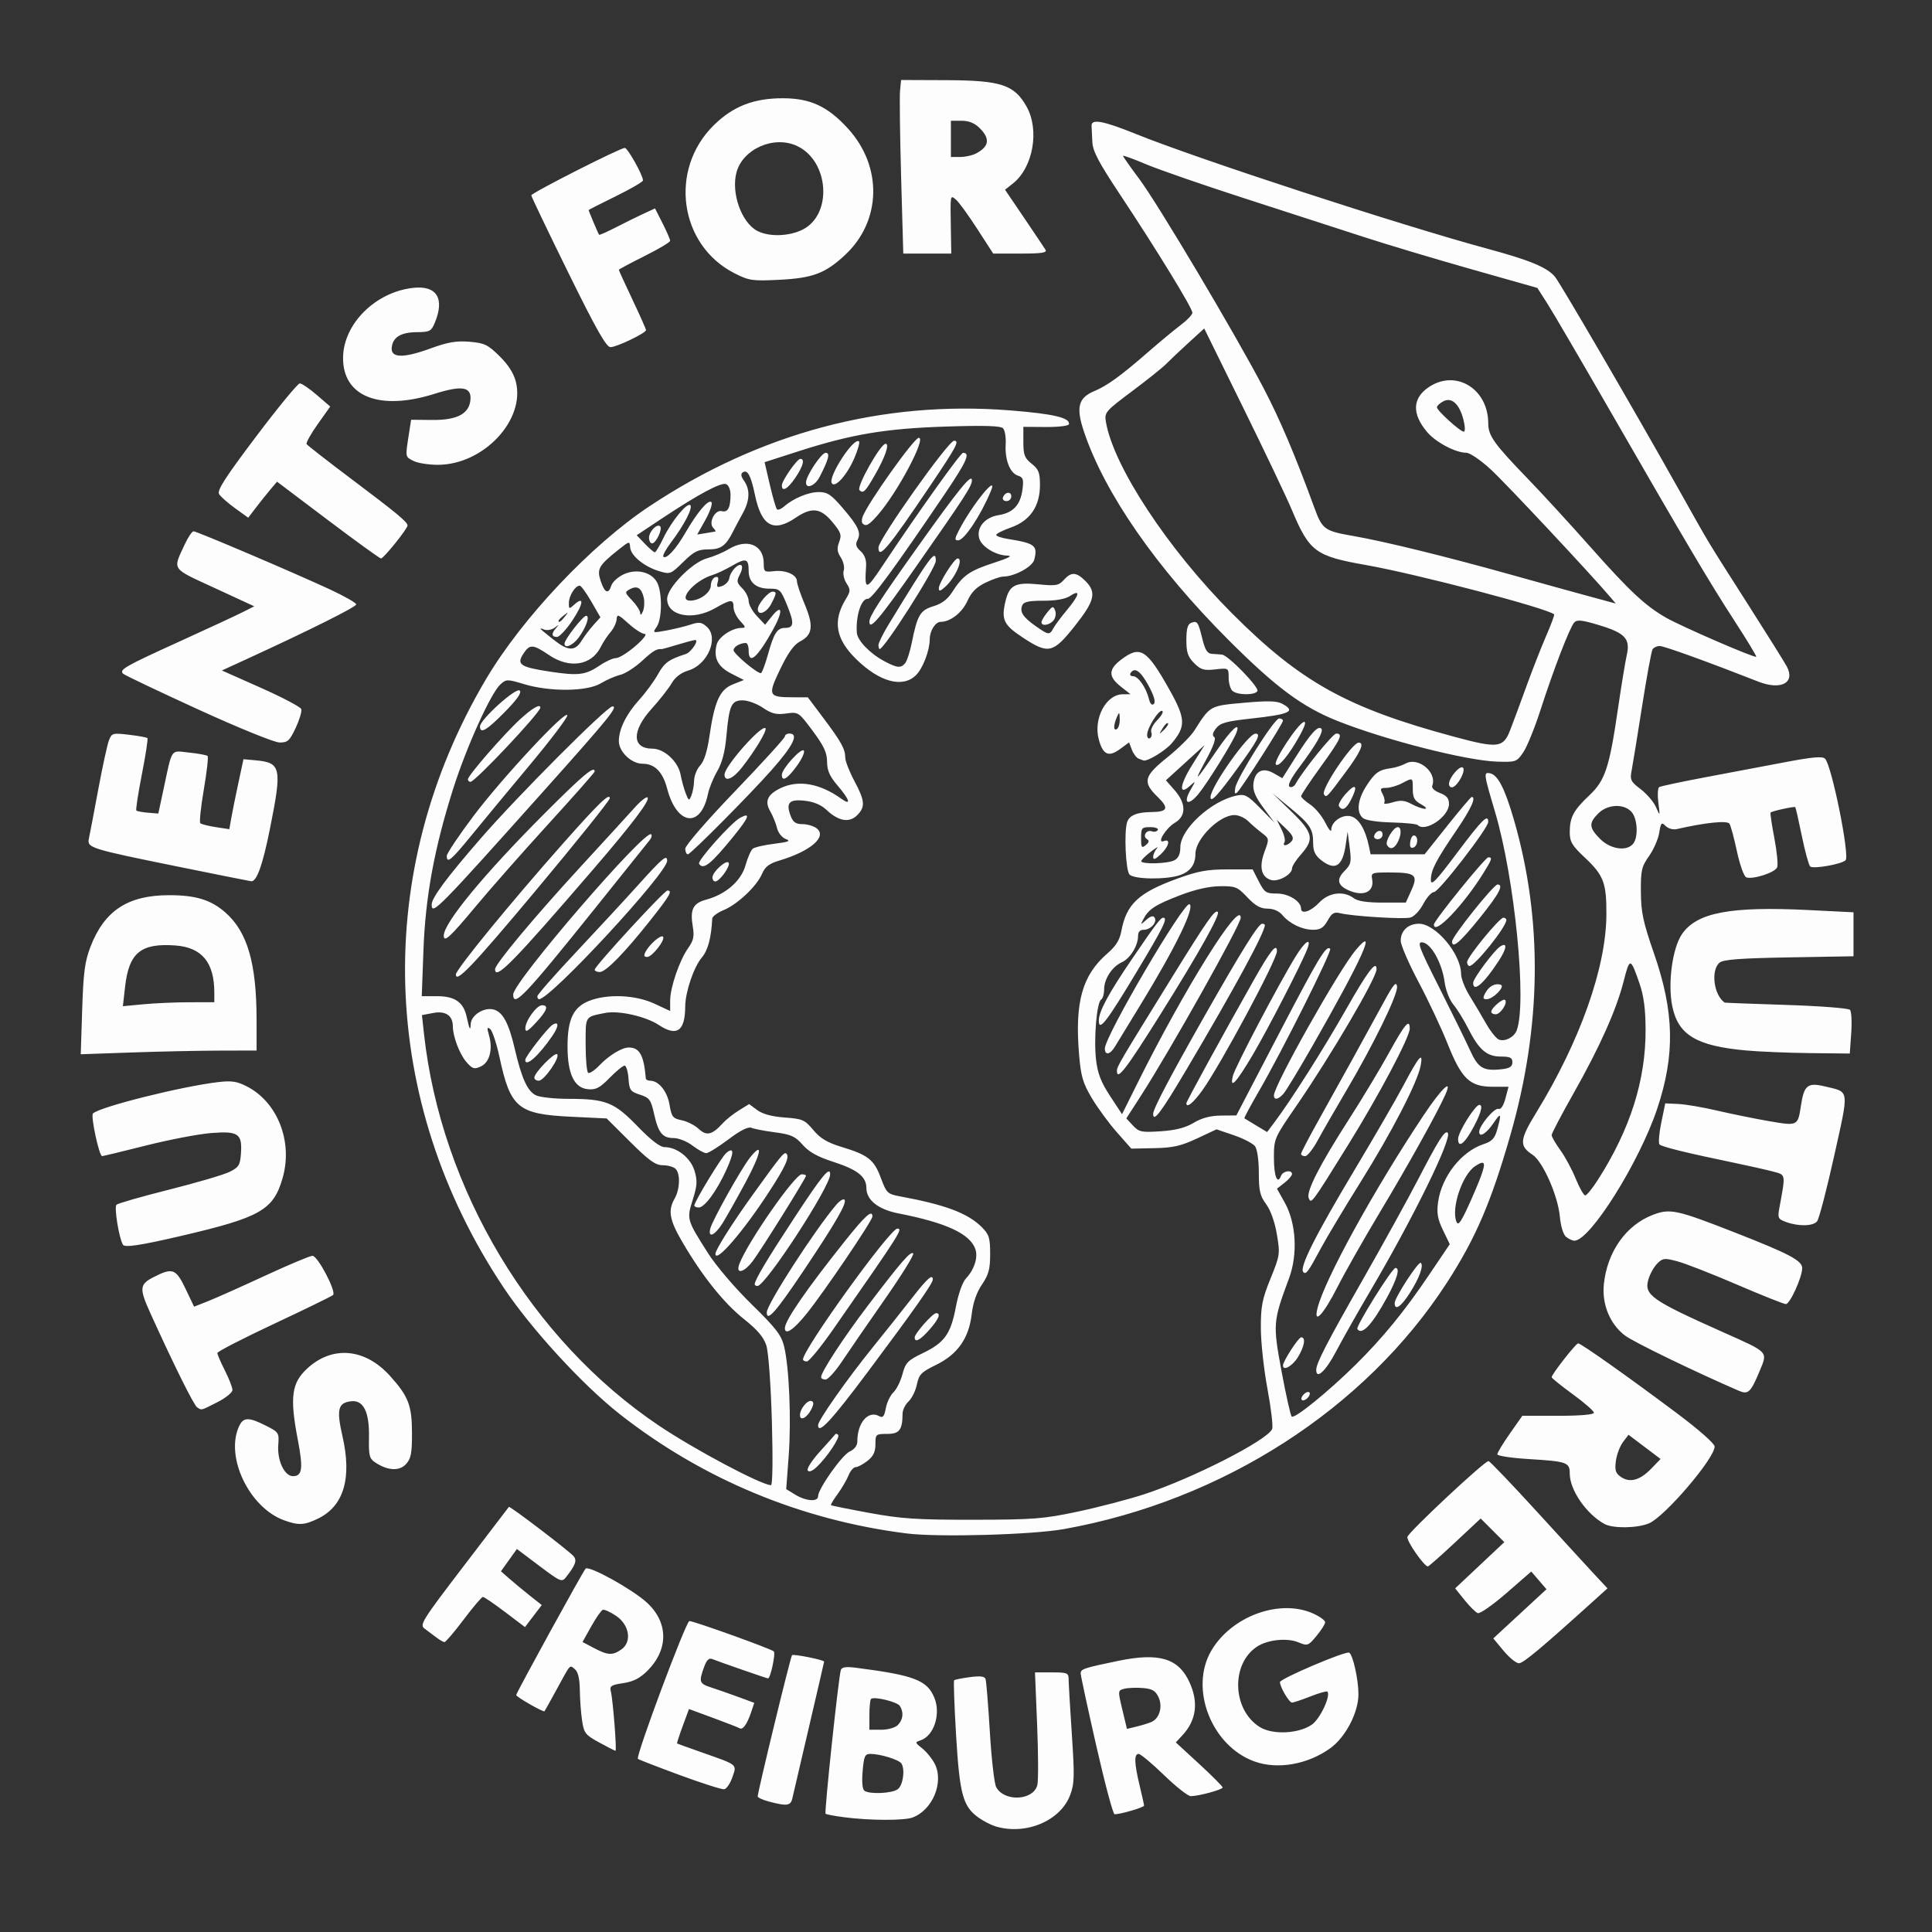 <?xml version="1.0" encoding="UTF-8" standalone="no"?>
<svg
   width="2048"
   height="2048"
   viewBox="0 0 2048 2048"
   version="1.1"
   xml:space="preserve"
   id="svg12"
   xmlns="http://www.w3.org/2000/svg"
   xmlns:svg="http://www.w3.org/2000/svg"><rect x="0" y="0" width="2048" height="2048" fill="#333333" stroke="none"/><path
     style="fill:#fdfdfd;fill-opacity:1;stroke-width:3.2"
     d="m 1055.332,1936.037 c -4.767,-1.437 -12.87,-5.605 -18.006,-9.262 -16.582,-11.808 -20.059,-24.525 -23.817,-87.122 -1.889,-31.457 -2.821,-57.777 -2.072,-58.488 0.749,-0.711 8.23,-2.208 16.625,-3.327 11.021,-1.469 15.659,-0.896 16.69,2.064 0.785,2.254 2.821,27.413 4.524,55.91 1.703,28.496 4.72,54.845 6.704,58.553 8.545,15.966 39.495,14.414 43.662,-2.19 1.122,-4.47 1.017,-33.158 -0.233,-63.751 l -2.273,-55.623 h 17.832 c 16.399,0 17.832,0.583 17.832,7.255 0,3.99 1.527,30.195 3.393,58.232 2.997,45.021 2.776,52.593 -1.886,64.8 -10.409,27.255 -47.093,42.56 -78.975,32.95 z m -160.256,-9.647 c -10.188,-1.304 -19.156,-3.003 -19.928,-3.775 -1.49,-1.49 13.782,-145.273 16.189,-152.415 1.033,-3.065 5.529,-3.669 16.639,-2.235 61.032,7.878 74.725,13.114 82.413,31.514 7.252,17.356 -0.404,40.882 -14.79,45.448 -5.849,1.857 -5.732,2.362 1.953,8.406 4.497,3.537 10.442,10.814 13.212,16.17 10.082,19.496 -1.943,48.98 -23.286,57.094 -8.977,3.413 -44.915,3.31 -72.402,-0.208 z m 56.506,-29.689 c 5.638,-4.123 8.054,-20.723 3.976,-27.321 -2.452,-3.968 -22.333,-10.134 -32.762,-10.162 -5.971,-0.016 -6.995,2.234 -8.366,18.382 -0.988,11.64 -0.252,19.264 2.004,20.751 5.845,3.854 29.115,2.762 35.148,-1.65 z m 0.189,-68.13 c 5.554,-5.554 6.405,-13.445 2.169,-20.13 -2.829,-4.466 -27.615,-10.5 -30.653,-7.463 -0.928,0.928 -1.687,8.648 -1.687,17.154 V 1833.6 h 12.571 c 7.162,0 14.735,-2.164 17.6,-5.029 z M 1162.047,1850.4 c -9.107,-40.04 -16.533,-74.503 -16.503,-76.584 0.067,-4.598 3.465,-5.728 39.826,-13.242 43.464,-8.983 63.979,-2.777 75.627,22.876 9.683,21.327 7.117,40.226 -7.611,56.063 l -6.987,7.513 24.866,22.887 c 13.676,12.588 24.836,23.797 24.8,24.907 -0.074,2.261 -25.566,9.18 -33.824,9.18 -2.928,0 -15.72,-10.08 -28.425,-22.4 -12.706,-12.32 -24.792,-22.4 -26.859,-22.4 -4.92,0 -4.59,10.007 1.106,33.6 2.55,10.56 4.659,20.109 4.686,21.22 0.046,1.878 -24.821,9.18 -31.265,9.18 -1.584,0 -10.331,-32.76 -19.438,-72.8 z m 58.198,-24.868 c 8.844,-3.639 12.595,-16.5 7.765,-26.628 -3.196,-6.702 -6.7,-8.722 -16.528,-9.527 -6.86,-0.562 -15.658,-0.223 -19.552,0.754 -7.035,1.766 -7.048,1.907 -2.2,22.172 l 4.88,20.395 9.895,-2.38 c 5.442,-1.309 12.525,-3.463 15.74,-4.785 z M 815.2,1909.751 c -6.6,-1.753 -12,-4.201 -12,-5.441 0,-4.912 34.794,-148.172 36.37,-149.747 1.516,-1.516 34.03,5.011 34.03,6.832 0,0.416 -7.216,31.593 -16.035,69.281 -8.819,37.688 -16.767,71.764 -17.661,75.724 -1.769,7.833 -5.781,8.377 -24.704,3.351 z m -94.843,-28.169 c -23.563,-8.691 -43.435,-16.393 -44.159,-17.117 -2.584,-2.584 51.022,-146.065 54.577,-146.077 4.761,-0.016 86.044,29.184 89.471,32.141 2.206,1.903 -3.492,28.67 -6.103,28.67 -1.201,0 -53.146,-18.037 -59.07,-20.511 -3.549,-1.482 -6.01,0.938 -8.8,8.654 -5.681,15.712 -5.055,17.378 8.127,21.638 6.6,2.133 19.462,6.631 28.582,9.996 l 16.582,6.119 -3.446,10.252 c -4.133,12.296 -8.769,18.721 -12.045,16.696 -1.322,-0.817 -13.951,-5.743 -28.065,-10.947 l -25.663,-9.462 -6.646,18.042 c -3.655,9.923 -6.343,18.244 -5.972,18.492 0.371,0.248 12.194,4.51 26.274,9.472 38.767,13.661 37.16,12.348 32.307,26.378 -2.279,6.589 -6.161,12.292 -8.626,12.672 -2.465,0.38 -23.761,-6.419 -47.324,-15.109 z m 609.651,-14.281 c -45.731,-16.301 -69.585,-77.364 -45.937,-117.594 21.529,-36.624 72.649,-55.218 107.993,-39.279 7.005,3.159 12.697,7.324 12.65,9.257 -0.047,1.933 -4.177,8.447 -9.177,14.477 -8.731,10.529 -9.49,10.798 -19.174,6.787 -12.027,-4.982 -32.553,-2.858 -43.837,4.536 -27.933,18.302 -26.334,66.916 2.804,85.216 13.618,8.553 41.642,7.199 55.519,-2.682 8.676,-6.178 20.154,-30.884 16.189,-34.849 -0.773,-0.773 -8.846,1.527 -17.94,5.112 -9.094,3.584 -17.884,6.517 -19.534,6.517 -3.04,0 -12.764,-16.528 -12.764,-21.695 0,-3.61 69.95,-33.361 73.41,-31.222 4.006,2.476 9.79,28.533 9.79,44.106 0,19.347 -13.576,45.416 -29.756,57.136 -23.824,17.258 -55.762,22.901 -80.236,14.177 z M 635.2,1847.114 c -14.665,-8.007 -16.181,-9.937 -18.163,-23.125 -1.19,-7.914 -2.27,-22.493 -2.4,-32.397 -0.158,-11.995 -1.866,-19.36 -5.115,-22.056 -5.839,-4.846 -4.215,-6.612 -19.194,20.864 -6.717,12.32 -12.623,22.935 -13.126,23.589 -1.055,1.374 -30.003,-15.196 -30.003,-17.174 0,-2.264 70.716,-131.065 73.563,-133.987 3.509,-3.601 48.86,21.442 64.628,35.687 23.18,20.942 23.571,49.911 0.976,72.505 -7.995,7.995 -14.945,11.555 -25.709,13.169 -12.979,1.946 -14.552,3.029 -13.092,9.012 2.259,9.258 6.421,62.818 4.874,62.725 -0.682,-0.041 -8.44,-4.006 -17.24,-8.811 z m 23.463,-98.618 c 11.468,-8.032 8.61,-26.092 -5.644,-35.666 -6.04,-4.057 -12.34,-6.923 -14,-6.37 -1.66,0.553 -7.181,8.46 -12.269,17.57 l -9.251,16.564 12.051,6.361 c 14.805,7.815 19.779,8.078 29.114,1.54 z m 935.211,1.435 -10.926,-13.154 28.197,-26.063 28.197,-26.062 -8.076,-9.389 -8.076,-9.389 -26.276,22.855 c -14.452,12.57 -28.14,22.139 -30.418,21.265 -2.278,-0.874 -8.602,-7.139 -14.053,-13.922 l -9.91,-12.332 26.05,-24.506 26.05,-24.506 -12.524,-12.524 -12.524,-12.524 -27.192,25.419 c -14.956,13.98 -27.912,25.408 -28.792,25.396 -3.965,-0.058 -22.572,-26.836 -21.72,-31.259 0.962,-4.993 81.63,-80.434 86.007,-80.434 1.298,0 25.046,24.84 52.773,55.2 27.727,30.36 55.571,60.72 61.876,67.467 l 11.463,12.267 -12.983,11.733 c -57.588,52.044 -76.339,67.725 -80.922,67.675 -2.912,-0.032 -10.212,-5.977 -16.221,-13.211 z M 462.4,1735.638 c -3.52,-2.727 -9.074,-6.885 -12.342,-9.239 -5.532,-3.986 -2.682,-8.546 41.34,-66.14 26.005,-34.023 47.614,-62.314 48.019,-62.87 0.956,-1.31 64.115,46.828 68.72,52.376 3.647,4.394 1.838,9.361 -7.978,21.902 -4.548,5.811 -5.75,5.313 -28.486,-11.799 l -23.738,-17.866 -8.464,11.799 -8.464,11.799 9.109,8 c 5.01,4.4 14.751,12.461 21.647,17.913 l 12.538,9.913 -8.906,11.677 -8.906,11.677 -21.122,-15.99 C 523.75,1699.995 513.195,1692.8 511.911,1692.8 c -1.284,0 -10.464,10.8 -20.399,24 -9.935,13.2 -19.11,23.954 -20.388,23.898 -1.278,-0.056 -5.204,-2.333 -8.724,-5.06 z M 961.041,1625.511 C 849.263,1611.432 744.927,1568.071 657.205,1499.24 617.895,1468.396 563.415,1409.114 534.184,1365.374 401.498,1166.833 394.338,924.216 515.139,720 553.434,655.261 626.545,577.843 688,536.953 805.261,458.934 935.014,424.34 1070.363,435.009 c 46.135,3.637 63.907,7.765 62.812,14.591 -0.292,1.819 -10.841,3.131 -24.444,3.041 l -23.931,-0.159 v 16.039 c 0,13.663 1.304,17.079 8.8,23.056 7.423,5.919 8.8,9.442 8.8,22.52 0,22.537 -10.402,37.82 -30.63,45.005 -8.673,3.081 -15.77,6.638 -15.77,7.905 0,1.267 5.4,3.172 12,4.233 29.248,4.703 32.152,6.955 28.374,22.009 -1.897,7.557 -21.021,17.952 -33.029,17.952 -2.929,0 -11.334,2.909 -18.678,6.464 -9.67,4.681 -14.965,10.038 -19.196,19.421 -5.593,12.403 -18.065,22.115 -28.4,22.115 -5.479,0 -11.463,9.473 -11.489,18.19 -0.037,12.064 -7.185,30.904 -14.5,38.219 -14.053,14.053 -38.634,7.492 -63.562,-16.965 -21.696,-21.286 -25.021,-40.328 -11.062,-63.343 5.227,-8.618 5.309,-10.19 0.882,-16.946 -2.684,-4.096 -4.007,-10.196 -2.941,-13.555 1.066,-3.36 -0.336,-9.58 -3.116,-13.822 -3.909,-5.965 -4.309,-9.674 -1.768,-16.359 2.869,-7.547 1.966,-10.236 -7.115,-21.174 -12.474,-15.025 -21.936,-16.155 -38.897,-4.645 -23.67,16.063 -36.297,9.014 -43.223,-24.128 -4.284,-20.498 -7.801,-27.135 -12.758,-24.072 -2.554,1.578 -2.195,4.215 1.242,9.122 6.529,9.321 6.074,20.814 -1.357,34.278 -3.4,6.16 -7.996,14.8 -10.214,19.2 -7.796,15.465 -12.925,19.2 -26.37,19.2 -10.928,0 -15.135,2.112 -26.579,13.344 -13.289,13.043 -13.87,13.26 -25.721,9.65 -15.818,-4.819 -29.892,-16.405 -30.536,-25.139 -0.501,-6.789 -0.766,-6.743 -11.851,2.047 -21.518,17.065 -23.626,20.705 -19.404,33.497 4.24,12.849 8.236,14.549 11.324,4.818 1.149,-3.62 6.93,-8.89 12.846,-11.712 13.72,-6.542 30.079,-2.521 35.809,8.802 5.479,10.827 5.13,38.58 -0.588,46.744 -4.608,6.579 -4.457,6.635 10.4,3.877 8.292,-1.539 19.846,-4.364 25.676,-6.278 8.942,-2.935 11.617,-2.56 17.095,2.398 12.95,11.72 0.929,40.15 -19.574,46.293 -7.878,2.36 -13.964,7.019 -17.797,13.623 -3.204,5.52 -12.777,17.712 -21.275,27.094 -21.23,23.44 -20.811,42.142 0.945,42.142 12.465,0 27.249,13.629 29.855,27.524 1.193,6.358 3.673,15.366 5.512,20.018 3.145,7.955 3.499,8.078 5.966,2.058 1.442,-3.52 2.724,-10.627 2.848,-15.794 0.124,-5.167 3.04,-12.39 6.48,-16.052 4.089,-4.352 7.46,-14.952 9.735,-30.606 5.424,-37.327 11.005,-49.744 24.84,-55.262 l 11.713,-4.672 -13.42,-6.846 c -14.285,-7.288 -18.964,-16.603 -15.423,-30.71 2.028,-8.079 16.294,-17.658 26.299,-17.658 4.807,0 4.622,-0.953 -1.441,-7.406 -3.827,-4.073 -6.958,-10.553 -6.958,-14.4 0,-8.915 -2.61,-8.787 -19.673,0.968 -23.639,13.514 -50.727,8.238 -50.727,-9.88 0,-11.804 26.511,-38.819 42.256,-43.058 6.927,-1.865 17.173,-6.183 22.769,-9.595 19.624,-11.966 37.375,-4.851 37.375,14.981 0,8.918 0.669,9.427 10.836,8.24 12.477,-1.457 24.364,3.793 24.364,10.759 0,2.631 3.705,13.586 8.232,24.343 9.626,22.87 8.445,32.478 -4.834,39.345 -6.567,3.396 -12.774,12.018 -21.073,29.272 -13.518,28.106 -12.736,29.903 13.047,29.982 l 16.173,0.049 16.237,21.6 C 891.658,786.176 896,794.011 896,803.05 c 0,3.669 4.32,14.766 9.6,24.661 11.359,21.287 11.866,27.623 2.923,36.566 -8.218,8.218 -19.818,6.18 -32.279,-5.671 -5.665,-5.387 -13.487,-8.693 -23.143,-9.782 -16.631,-1.875 -20.281,2.097 -14.91,16.224 2.468,6.492 5.435,8.552 12.319,8.552 4.987,0 11.685,1.914 14.884,4.253 12.041,8.804 -5.793,24.377 -39.422,34.425 -10.674,3.189 -15.016,6.527 -18.159,13.957 -5.532,13.079 -25.823,32.29 -40.613,38.452 -6.6,2.75 -12.09,6.78 -12.199,8.956 -1.042,20.716 -4.506,33.622 -11.142,41.508 -8.499,10.101 -17.435,36.561 -17.503,51.83 -0.116,26.047 -8.857,32.208 -27.857,19.634 -13.917,-9.21 -42.627,-15.693 -56.899,-12.85 -21.857,4.355 -20.8,2.654 -20.8,33.462 0,15.617 1.22,29.149 2.71,30.07 1.491,0.921 6.891,-2.722 12,-8.097 9.859,-10.371 23.722,-18.8 30.919,-18.8 11.596,0 16.061,8.062 18.166,32.8 0.112,1.32 2.205,2.4 4.65,2.4 9.025,0 18.107,11.294 20.491,25.483 2.166,12.886 3.431,14.494 12.941,16.439 5.797,1.186 13.911,5.322 18.03,9.191 8.269,7.768 14.247,6.335 25.518,-6.12 3.385,-3.74 11.041,-9.821 17.015,-13.513 l 10.862,-6.713 8.629,6.38 c 5.728,4.235 15.504,6.877 29.077,7.859 18.876,1.365 21.213,2.389 30.377,13.305 7.517,8.954 14.823,13.308 30.083,17.928 27.981,8.472 34.279,13.46 41.497,32.864 5.956,16.012 7.017,17.032 20.26,19.485 48.424,8.97 71.915,17.825 86.816,32.726 7.639,7.64 8.758,11.264 8.758,28.379 0,16.067 -1.571,21.929 -8.672,32.364 -5.739,8.433 -9.427,19.115 -10.903,31.583 -3.03,25.595 -15,42.516 -37.999,53.719 -15.427,7.515 -17.877,10.033 -20.081,20.639 -1.38,6.644 -5.353,14.729 -8.827,17.966 -3.474,3.237 -6.337,9.069 -6.361,12.961 C 956.65,1515.803 953.458,1520 940.427,1520 928.408,1520 928,1520.36 928,1530.968 c 0,8.037 -2.253,12.74 -8.432,17.6 -4.637,3.648 -10.256,6.632 -12.487,6.632 -2.23,0 -5.655,3.96 -7.61,8.8 -1.955,4.84 -7.147,13.709 -11.537,19.709 -4.391,6 -7.569,11.323 -7.063,11.829 0.506,0.506 18.877,4.213 40.824,8.238 33.934,6.223 50.436,7.303 110.304,7.218 63.888,-0.091 74.117,-0.89 110.59,-8.642 22.105,-4.698 53.785,-12.978 70.4,-18.399 51.025,-16.649 131.055,-57.516 135.545,-69.216 1.098,-2.861 -1.134,-21.927 -4.96,-42.369 -3.826,-20.442 -6.99,-49.408 -7.032,-64.368 -0.065,-23.369 1.381,-30.788 10.265,-52.678 10.015,-24.676 10.227,-26.153 6.727,-46.902 -2.215,-13.129 -6.619,-25.497 -11.375,-31.944 -6.502,-8.813 -7.761,-14.214 -7.761,-33.286 0,-13.225 -1.677,-25.011 -4,-28.121 -2.2,-2.945 -12.282,-8.183 -22.405,-11.641 l -18.405,-6.287 -20.797,9.732 c -16.895,7.906 -25.37,9.825 -45.173,10.229 l -24.377,0.498 -15.472,-17.541 c -8.509,-9.648 -20.46,-25.974 -26.558,-36.281 -9.375,-15.848 -11.437,-22.948 -13.357,-46 -4.629,-55.575 3.368,-84.073 30.059,-107.109 8.876,-7.66 13.02,-14.247 14.697,-23.358 5.304,-28.819 18.08,-40.875 59.199,-55.864 22.031,-8.031 31.904,-9.847 53.535,-9.847 h 26.522 l 6.53,12.8 c 5.966,11.695 7.629,12.8 19.265,12.8 12.362,0 25.535,8.254 25.535,16 0,6.438 10.467,2.949 19.2,-6.4 10.088,-10.799 25.869,-12.824 36.612,-4.698 4.206,3.181 14.124,4.698 30.714,4.698 h 24.502 l 5.882,-13.043 c 7.412,-16.437 4.474,-18.84 -23.126,-18.908 -18.639,-0.046 -19.737,0.365 -18.475,6.914 2.645,13.734 -9.129,19.209 -25.382,11.804 -11.398,-5.193 -12.598,-11.586 -3.822,-20.362 6.845,-6.845 7.411,-9.407 5.434,-24.622 l -2.206,-16.982 -1.979,13.726 c -3.34,23.16 -11.251,28.14 -26.123,16.442 -6.234,-4.904 -8.432,-9.546 -8.432,-17.81 0,-15.269 -3.131,-20.074 -24.624,-37.794 l -18.576,-15.314 20,19.342 c 23.094,22.335 24.708,29.382 10.4,45.409 -5.28,5.914 -9.6,12.62 -9.6,14.903 0,6.595 -14.822,14.703 -22.451,12.281 -10.252,-3.254 -12.637,-13.861 -6.712,-29.848 5.112,-13.792 5.088,-13.958 -2.841,-19.989 -4.398,-3.345 -10.927,-8.976 -14.509,-12.514 C 1319.506,866.895 1312.945,864 1308.509,864 c -15.844,0 -41.243,25.228 -41.288,41.01 -0.033,11.469 -5.34,18.787 -16.431,22.653 -14.424,5.028 -49.163,4.552 -53.55,-0.734 -4.028,-4.853 -5.799,-45.004 -2.444,-55.384 2.355,-7.286 10.371,-10.6 26.004,-10.751 17.069,-0.165 18.649,-4.122 6.389,-16.005 -16.303,-15.801 -14.813,-21.875 10.304,-42.016 11.821,-9.479 24.692,-22.262 28.6,-28.405 16.889,-26.541 16.099,-26.097 52.271,-29.373 25.153,-2.278 35.078,-2.049 40.656,0.936 15.273,8.174 8.761,11.24 -33.738,15.888 -25.553,2.795 -31.811,4.577 -36.261,10.327 -3.605,4.658 -4.241,7.652 -1.93,9.081 2.227,1.377 -0.787,9.891 -8.515,24.052 -14.261,26.132 -11.741,23.992 10.926,-9.279 15.656,-22.981 25.99,-32.381 21.106,-19.2 -3.513,9.482 -30.466,52.967 -40.151,64.78 -10.87,13.257 -16.836,10.359 -8.516,-4.138 5.791,-10.091 5.788,-10.114 -0.542,-4.385 -12.254,11.09 -10.942,-1.014 2.421,-22.326 l 13.166,-20.998 -20.539,18.715 -20.539,18.715 9.245,10.53 c 12.244,13.945 12.403,27.28 0.409,34.365 -9.864,5.826 -20.051,22.688 -11.793,19.52 7.434,-2.853 5.346,5.834 -3.37,14.023 -5.784,5.434 -8,6.209 -8,2.798 0,-2.595 1.8,-6.7 4,-9.123 2.2,-2.423 -0.6,-0.911 -6.223,3.36 -5.623,4.271 -10.303,8.845 -10.4,10.165 -0.267,3.617 28.145,2.881 35.233,-0.913 4.191,-2.243 6.19,-6.707 6.19,-13.824 0,-19.073 32.723,-49.126 59.57,-54.709 8.87,-1.845 11.636,-0.379 25.073,13.286 L 1350.946,872 1339.305,856.335 c -8.495,-11.431 -11.38,-18.263 -10.673,-25.277 1.371,-13.614 9.795,-18.084 21.489,-11.402 l 9.198,5.256 14.733,-23.258 c 15.506,-24.478 23.085,-32.783 26.657,-29.211 2.697,2.697 -5.716,17.379 -23.52,41.04 -8.746,11.623 -12.48,19.072 -10.251,20.449 1.928,1.191 4.773,-0.099 6.322,-2.868 8.249,-14.74 39.586,-53.464 43.265,-53.464 7.477,0 4.77,5.767 -16.525,35.2 -11.44,15.812 -20.796,29.84 -20.791,31.174 0.01,1.334 4.34,5.306 9.633,8.826 5.293,3.52 12.488,12.16 15.988,19.2 3.5,7.04 6.365,10.503 6.367,7.696 0,-8.685 11.569,-16.699 20.765,-14.391 8.299,2.083 15.35,13.709 19.103,31.495 l 1.856,8.8 h 28.597 28.597 l 24.202,-30.4 c 13.311,-16.72 24.895,-30.4 25.742,-30.4 5.08,0 -0.638,12.552 -15.984,35.089 -22.092,32.444 -27.276,42.5 -27.276,52.908 0,6.747 5.222,1.347 27.698,-28.641 26.473,-35.321 33.102,-41.907 33.102,-32.883 0,6.617 -52.371,74.327 -57.489,74.327 -2.579,0 -7.713,5.717 -11.408,12.705 -3.847,7.274 -9.767,13.429 -13.85,14.4 -7.845,1.865 -61.341,-1.481 -74.053,-4.631 -6.59,-1.633 -8.961,-0.263 -13.451,7.772 -4.246,7.598 -7.641,9.754 -15.359,9.754 -11.626,0 -24.929,-6.395 -32.759,-15.748 -3.468,-4.143 -9.361,-6.652 -15.622,-6.652 -7.473,0 -12.958,-3.081 -21.368,-12 -10.531,-11.169 -12.551,-11.984 -29.178,-11.769 -11.614,0.15 -26.375,3.509 -42.194,9.6 -26.143,10.067 -33.244,14.672 -38.71,25.106 -3.407,6.503 -3.334,6.524 3.057,0.855 4.459,-3.955 7.248,-4.676 8.741,-2.26 2.998,4.851 -4.198,12.868 -11.55,12.868 -3.923,0 -6.008,2.276 -6.008,6.559 0,10.304 -8.352,23.845 -17.191,27.872 -10.377,4.728 -18.815,17.67 -18.789,28.817 0.013,4.813 -1.417,9.66 -3.174,10.771 -4.699,2.971 -7.967,41.878 -5.369,63.911 1.713,14.529 5.282,23.72 14.89,38.339 l 12.636,19.229 16.393,-32.949 C 1255.594,1048.058 1315.2,952.58 1315.2,972.906 c 0,7.255 -74.385,139.911 -105.709,188.52 l -15.548,24.127 7.029,7.558 c 6.407,6.889 9.008,7.427 29.428,6.084 15.83,-1.041 26.081,-3.674 34.951,-8.975 8.621,-5.153 17.67,-7.551 28.9,-7.66 l 16.349,-0.159 44.7,-85.791 c 42.895,-82.328 50.551,-95.024 54.762,-90.813 2.208,2.208 -51.086,108.689 -75.393,150.635 -9.061,15.637 -16.069,28.707 -15.572,29.044 0.496,0.338 6.126,3.752 12.509,7.587 l 11.607,6.974 7.811,-10.418 c 17.954,-23.947 51.813,-77.326 75.526,-119.071 23.344,-41.093 32.649,-53.374 32.649,-43.087 0,9.177 -48.485,91.8 -84.956,144.773 -23.537,34.187 -23.844,34.896 -23.844,55.011 0,19.618 3.744,29.091 7.564,19.137 1.986,-5.175 11.636,-6.679 11.636,-1.814 0,1.632 -3.589,5.791 -7.975,9.241 l -7.975,6.273 8.218,14.703 c 12.159,21.754 14.016,54.843 4.514,80.414 -17.003,45.757 -17.2,48.209 -7.887,98.418 4.65,25.07 9.487,46.666 10.748,47.99 2.774,2.912 38.86,-26.363 67.907,-55.091 28.728,-28.412 51.538,-56.321 77.695,-95.062 l 21.974,-32.545 -7.211,-14.896 c -5.679,-11.732 -6.783,-18.017 -5.196,-29.596 3.717,-27.117 24.587,-53.763 48.218,-61.562 8.954,-2.955 11.845,-6.049 14.463,-15.475 4.831,-17.394 4.098,-18.694 -3.892,-6.902 -7.633,11.266 -15.2,15.89 -15.2,9.289 0,-6.561 16.364,-25.914 20.553,-24.306 2.372,0.91 5.2,-3.389 7.228,-10.983 L 1599.111,1152 h -16.91 c -24.108,0 -32.912,-8.416 -47.706,-45.603 -6.476,-16.279 -20.306,-45.687 -30.735,-65.353 -10.428,-19.666 -18.96,-39.363 -18.96,-43.771 0,-10.653 7.931,-18.073 19.317,-18.073 17.695,0 44.683,32.128 44.683,53.192 0,4.756 4.102,15.253 9.116,23.327 5.014,8.074 12.896,21.352 17.515,29.505 4.619,8.154 10.701,15.709 13.515,16.788 6.399,2.455 16.034,-2.5 18.782,-9.66 11.062,-28.826 -2.016,-161.291 -22.852,-231.473 -12.134,-40.87 -12.352,-42.511 -5.483,-41.188 8.33,1.604 15.755,15.975 25.37,49.108 30.73,105.887 29.507,218.648 -3.623,334.189 -20.523,71.575 -36.995,109.859 -67.556,157.011 -86.615,133.639 -237.457,230.658 -405.583,260.865 -33.933,6.097 -133.456,8.866 -166.959,4.646 z M 867.2,1586.096 c 0,-7.839 25.385,-43.735 33.564,-47.462 5.021,-2.288 8.036,-6.291 8.036,-10.67 0,-19.909 11.582,-33.282 23.196,-26.782 3.874,2.168 5.346,0.396 7.002,-8.431 1.153,-6.147 4.77,-13.691 8.038,-16.764 3.268,-3.073 7.589,-11.753 9.603,-19.289 3.283,-12.286 5.527,-14.601 21.717,-22.4 22.961,-11.062 29.483,-20.228 34.945,-49.112 2.544,-13.455 6.993,-26.05 10.538,-29.835 9.168,-9.79 13.272,-22.916 9.921,-31.731 -6.103,-16.053 -31.114,-27.533 -81.43,-37.377 -21.335,-4.174 -33.93,-14.159 -33.93,-26.898 0,-12.016 -9.503,-19.515 -35.237,-27.803 -16.527,-5.323 -25.594,-10.378 -32.285,-17.997 -7.902,-9 -12.314,-10.991 -29.291,-13.219 -10.993,-1.443 -22.278,-3.612 -25.076,-4.821 -3.358,-1.45 -11.669,2.749 -24.439,12.348 -10.643,8 -21.177,14.546 -23.409,14.546 -2.232,0 -8.779,-3.6 -14.547,-8 -5.769,-4.4 -14.728,-8 -19.91,-8 -11.987,0 -16.359,-5.412 -20.932,-25.906 -3.297,-14.776 -4.821,-16.833 -14.873,-20.078 -10.211,-3.297 -11.287,-4.816 -12.184,-17.216 -0.541,-7.48 -2.398,-13.6 -4.127,-13.6 -1.728,0 -8.876,5.849 -15.883,12.998 -10.503,10.715 -14.555,12.823 -23.073,12 -14.45,-1.395 -21.521,-16.279 -21.528,-45.314 -0.006,-28.643 6.086,-41.585 22.706,-48.235 19.317,-7.729 49.226,-6.505 69.289,2.835 l 16.8,7.822 v -11.133 c 0,-13.836 9.981,-42.825 19.203,-55.777 5.531,-7.767 6.504,-12.289 4.807,-22.332 -3.114,-18.429 0.112,-25.018 14.089,-28.782 20.838,-5.611 37.125,-19.825 41.784,-36.467 2.262,-8.081 5.734,-15.982 7.715,-17.558 1.981,-1.576 12.241,-3.934 22.801,-5.24 15.324,-1.895 17.766,-2.915 12.096,-5.056 -4.002,-1.511 -8.035,-6.585 -9.235,-11.621 -1.172,-4.916 -4.426,-12.933 -7.231,-17.815 -6.064,-10.554 -2.962,-17.608 10.686,-24.299 18.93,-9.281 41.928,-5.318 64.884,11.182 10.666,7.666 8.736,0.941 -4,-13.938 -8.542,-9.979 -11.213,-16.002 -11.256,-25.376 -0.043,-9.603 -3.362,-16.737 -15.175,-32.62 -15.015,-20.188 -15.21,-20.316 -28.201,-18.536 -10.506,1.44 -15.36,0.245 -24.655,-6.071 -6.365,-4.325 -16.005,-7.864 -21.422,-7.864 -12.028,0 -14.325,5.076 -17.311,38.262 -1.461,16.237 -4.553,27.997 -9.675,36.8 -4.141,7.116 -8.564,17.978 -9.83,24.138 -7.547,36.718 -32.914,33.52 -43.216,-5.449 C 702.486,818.101 694.111,809.6 681.1,809.6 669.34,809.6 656,796.867 656,785.643 c 0,-12.729 7.88,-28.7 21.636,-43.849 6.889,-7.586 15.856,-19.829 19.928,-27.205 6.687,-12.114 11.477,-15.583 29.427,-21.307 5.587,-1.782 14.359,-14.907 9.922,-14.846 -1.382,0.019 -9.713,2.219 -18.513,4.888 -8.8,2.669 -16.36,4.814 -16.8,4.765 -5.39,-0.591 -9.357,1.769 -20.973,12.476 -7.497,6.91 -17.904,13.575 -23.129,14.811 -5.224,1.236 -14.538,5.294 -20.698,9.018 -14.387,8.697 -53.639,9.111 -81.14,0.856 -17.985,-5.398 -18.998,-5.392 -25.149,0.163 -10.161,9.177 -35.943,66.088 -50.049,110.477 -20,62.938 -29.513,114.523 -31.593,171.311 l -1.787,48.8 h 16.459 c 18.504,0 27.715,6.382 31.058,21.519 3.083,13.962 4.077,15.825 4.349,8.155 0.335,-9.449 13.862,-18.168 24.171,-15.58 9.795,2.458 16.215,14.385 22.629,42.041 7.223,31.145 13.569,44.926 22.577,49.031 4.387,1.999 19.789,3.643 34.226,3.652 39.687,0.026 48.489,3.522 73.252,29.087 14.294,14.757 23.859,22.099 28.8,22.107 13.148,0.022 27.536,11.437 31.628,25.095 3.161,10.55 2.851,15.564 -1.895,30.651 -6.525,20.744 -6.453,20.994 16.116,56.558 8.521,13.427 28.49,36.856 46.112,54.102 25.963,25.409 31.661,32.787 34.597,44.8 5.419,22.172 7.737,77.834 4.85,116.456 l -2.607,34.874 9.698,5.914 c 11.355,6.924 24.098,7.788 24.098,1.634 z m -11.027,-27.416 c -1.156,-1.871 4.785,-10.979 13.204,-20.241 8.418,-9.261 15.692,-17.439 16.165,-18.172 0.472,-0.733 1.793,-0.399 2.934,0.742 2.431,2.432 -11.826,23.811 -22.677,34.005 -4.757,4.469 -8.296,5.817 -9.625,3.666 z M 867.2,1510.668 c 0,-5.013 30.451,-48.373 57.495,-81.868 14.21,-17.6 33.367,-41.672 42.571,-53.493 15.784,-20.273 21.534,-25.33 21.534,-18.939 0,4.112 -18.849,30.904 -68.607,97.516 -39.215,52.497 -52.993,67.261 -52.993,56.784 z M 848,1500.078 c 0,-6.562 7.995,-16.352 12.185,-14.919 2.659,0.909 2.585,3.307 -0.279,8.988 -4.467,8.861 -11.906,12.566 -11.906,5.931 z m 22.4,-40.267 c 0,-5.492 23.959,-42.135 49.57,-75.812 35.583,-46.79 45.357,-58.04 48.094,-55.357 1.259,1.234 -12.287,23.1 -30.101,48.593 -17.814,25.492 -38.19,55.083 -45.279,65.757 -7.09,10.674 -15.004,19.407 -17.587,19.407 -2.583,0 -4.697,-1.165 -4.697,-2.588 z m -19.2,-18.73 c 0,-10.757 92.238,-138.671 100,-138.679 6.17,-0.01 3.715,3.849 -67.865,106.555 -13.126,18.833 -25.726,34.243 -28,34.243 -2.274,0 -4.135,-0.954 -4.135,-2.119 z m 118.4,-23.37 c 0,-4.121 19.088,-25.711 22.731,-25.711 5.372,0 2.886,6.158 -7.063,17.489 C 975.465,1420.654 969.6,1423.732 969.6,1417.711 Z M 832,1407.79 c 0,-7.865 23.169,-41.45 63.323,-91.79 21.955,-27.525 29.477,-34.27 29.477,-26.435 0,4.364 -51.594,80.522 -69.876,103.143 C 841.031,1409.901 832,1415.842 832,1407.79 Z m -19.2,-16.595 c 0,-8.529 50.959,-87.457 73.634,-114.048 3.589,-4.209 7.508,-6.671 8.709,-5.471 3.115,3.115 -8.885,23.941 -43.823,76.054 C 822.5,1390.717 812.8,1401.662 812.8,1391.195 Z M 800,1361.441 c 0,-4.493 12.905,-26.133 42.365,-71.041 C 871.596,1245.841 880,1235.682 880,1244.906 c 0,13.132 -68.513,118.294 -77.069,118.294 -1.612,0 -2.931,-0.791 -2.931,-1.759 z m -16.186,-21.751 c 8.76,-23.04 58.802,-94.89 66.089,-94.89 2.473,0 4.497,0.705 4.497,1.568 0,2.46 -47.683,78.841 -56.455,90.432 -9.48,12.526 -18.496,14.371 -14.131,2.89 z M 758.4,1329.081 c 0,-4.187 17.567,-32.04 39.027,-61.881 30.799,-42.826 33.869,-46.57 36.246,-44.193 3.506,3.506 -1.191,13.827 -18.217,40.037 C 787.711,1305.753 758.4,1339.678 758.4,1329.081 Z m -5.439,-26.811 c 2.405,-9.196 32.905,-63.697 42.054,-75.145 14.437,-18.067 12.07,-4.972 -4.754,26.308 -9.28,17.252 -20.262,36.767 -24.406,43.367 -8.123,12.937 -15.685,16.145 -12.893,5.47 z M 736,1277.881 c 0,-3.908 29.033,-51.691 33.822,-55.666 8.571,-7.113 8.563,-0.506 -0.022,18.244 C 759.537,1262.88 746.909,1280 740.637,1280 738.087,1280 736,1279.047 736,1277.881 Z M 566.4,1142.353 c 0,-5.189 21.649,-27.37 24.212,-24.807 3.345,3.345 -13.793,28.054 -19.458,28.054 -2.615,0 -4.755,-1.461 -4.755,-3.247 z m -9.6,-18.866 c 0,-3.443 23.714,-33.944 28.867,-37.129 7.016,-4.336 6.902,1.462 -0.232,11.857 -14.558,21.212 -28.634,33.636 -28.634,25.272 z m 0.087,-33.393 c -0.115,-7.835 11.944,-24.494 17.731,-24.494 7.363,0 5.361,5.657 -6.531,18.447 -8.685,9.341 -11.132,10.662 -11.2,6.047 z M 544,1054.157 c 0,-13.223 140.16,-175.864 146.28,-169.743 1.007,1.007 0.381,3.666 -1.392,5.909 C 687.115,892.565 660.837,925.36 630.492,963.2 556.522,1055.439 544,1068.608 544,1054.157 Z m 25.6,1.943 c 0,-1.705 18.36,-22.633 40.8,-46.506 22.44,-23.873 52.106,-55.958 65.925,-71.3 26.076,-28.949 30.876,-32.955 30.873,-25.761 C 707.192,925.578 583.484,1059.2 571.413,1059.2 c -0.997,0 -1.813,-1.395 -1.813,-3.1 z m -86.353,-23.118 C 483.307,1027.648 541.371,956.673 597.274,893.6 634.692,851.383 646.4,840.084 646.4,846.19 c 0,2.222 -36.307,47.458 -79.788,99.41 -65.331,78.058 -83.474,97.075 -83.365,87.381 z M 524.8,1027.335 c 0,-5.346 41.983,-55.648 90.111,-107.967 25.584,-27.812 51.661,-56.323 57.947,-63.357 6.287,-7.034 12.393,-11.826 13.571,-10.649 2.882,2.882 -16.15,28.055 -57.638,76.238 C 543.529,1020.62 524.8,1039.663 524.8,1027.335 Z m 105.6,0.544 c 0,-3.695 73.72,-83.879 77.117,-83.879 5.648,0 2.619,5.304 -17.708,31.011 -27.668,34.99 -47.577,55.389 -54.06,55.389 -2.942,0 -5.349,-1.134 -5.349,-2.521 z m 53.991,-19.115 c 4.262,-7.963 16.078,-18.162 18.378,-15.862 2.98,2.98 -11.404,21.498 -16.699,21.498 -3.491,0 -3.921,-1.445 -1.678,-5.636 z M 470.4,991.841 C 470.4,978.392 512.71,927.034 576.378,863.2 617.811,821.659 630.4,811.087 630.4,817.833 c 0,1.008 -22.152,26.103 -49.228,55.766 -27.075,29.663 -61.884,69.158 -77.353,87.767 C 477.183,993.408 470.4,999.594 470.4,991.841 Z m -12.8,-32.96 c 0,-7.141 15.727,-28.36 51.808,-69.899 C 548.995,843.408 643.368,748.8 649.244,748.8 c 6.247,0 -3.595,12.149 -70.153,86.599 C 463.616,964.566 457.6,970.681 457.6,958.882 Z m 297.6,-28.724 c 0,-5.875 14.89,-19.343 17.219,-15.575 2.127,3.442 -9.649,19.817 -14.251,19.817 -1.632,0 -2.968,-1.909 -2.968,-4.242 z m -14.153,-14.558 c -2.004,-3.242 34.178,-43.703 43.581,-48.736 11.508,-6.159 9.498,-0.633 -7.265,19.97 -23.924,29.404 -31.979,35.784 -36.316,28.766 z M 473.6,907.302 c 0,-2.584 12.774,-21.664 28.386,-42.4 30.785,-40.889 99.28,-114.285 99.391,-106.502 0.037,2.64 -17.974,26.4 -40.026,52.8 -22.052,26.4 -49.737,59.827 -61.522,74.282 C 478.179,912.034 473.6,915.844 473.6,907.302 Z m 252.8,-7.667 c 0,-3.357 23.083,-30.002 52.8,-60.947 29.04,-30.24 52.8,-56.356 52.8,-58.035 0,-1.679 2.16,-3.053 4.8,-3.053 10.308,0 4.241,12.501 -18.635,38.4 -23.065,26.112 -86.098,89.6 -88.959,89.6 -1.543,0 -2.806,-2.684 -2.806,-5.965 z M 496,826.088 C 496,822.087 534.252,778.121 551.412,762.4 564.293,750.599 572.8,745.706 572.8,750.097 572.8,755.317 503.645,828.8 498.732,828.8 497.23,828.8 496,827.58 496,826.088 Z m 272,-5.001 c 0,-8.738 39.319,-53.235 43.418,-49.136 C 813.501,774.034 800.591,795.586 786.469,813.6 776.956,825.736 768,829.367 768,821.087 Z m 60.8,0.246 c 0,-6.43 20.971,-29.433 23.34,-25.601 1.123,1.817 -2.354,9.281 -7.726,16.586 C 834.509,825.787 828.8,829.083 828.8,821.333 Z m -320,-51.246 c 0,-7.202 38.335,-41.832 42.119,-38.049 2.261,2.261 -2.744,9.429 -15.937,22.828 C 515.896,774.252 508.8,778.377 508.8,770.087 Z M 818.218,1506.4 c -1.132,-39.345 -3.612,-73.141 -5.886,-80.201 -2.834,-8.799 -9.495,-16.63 -23.89,-28.084 -21.272,-16.927 -44.019,-45.391 -65.094,-81.456 -13.767,-23.56 -15.5,-33.398 -8.148,-46.26 5.626,-9.841 6.126,-26.194 0.96,-31.36 -2.112,-2.112 -8.2,-3.84 -13.529,-3.84 -7.807,0 -14.534,-4.818 -34.627,-24.8 l -24.938,-24.8 -37.533,-1.803 c -56.511,-2.715 -64.494,-9.332 -75.997,-62.987 -3.112,-14.515 -7.545,-27.957 -9.851,-29.871 -3.398,-2.82 -3.64,-1.552 -1.278,6.685 4.247,14.807 0.527,28.671 -8.838,32.937 -6.95,3.166 -8.837,2.543 -15.396,-5.081 -7.111,-8.267 -14.117,-26.91 -14.155,-37.668 -0.04,-11.226 -7.692,-16.463 -20.535,-14.053 l -12.213,2.291 2.142,19.575 c 18.052,164.955 113.888,324.833 249.151,415.646 37.962,25.487 108.309,62.858 118.724,63.07 1.688,0.035 2.074,-28.193 0.931,-67.941 z m 751.716,-259.699 c 5.41,-14.911 4.044,-17.257 -6.155,-10.574 -13.633,8.933 -25.626,44.415 -19.915,58.921 1.75,4.445 4.455,1.024 11.9,-15.047 5.3,-11.44 11.676,-26.425 14.17,-33.299 z M 1603.2,1126.05 c 0,-4.875 -2.369,-6.05 -12.197,-6.05 -14.947,0 -23.217,-7.098 -34.65,-29.741 -4.627,-9.162 -11.675,-20.559 -15.664,-25.326 -4.142,-4.951 -8.166,-15.311 -9.383,-24.162 -2.753,-20.015 -14.141,-40.464 -23.266,-41.778 -6.232,-0.897 -4.319,4.289 17.706,48 13.582,26.953 28.285,56.922 32.674,66.596 8.567,18.884 14.111,22.09 34.153,19.75 7.852,-0.917 10.627,-2.821 10.627,-7.291 z M 1215.742,889.44 c -4.994,-3.086 -0.318,-10.346 5.28,-8.198 2.406,0.923 5.225,0.301 6.265,-1.382 1.046,-1.692 -2.485,-3.06 -7.897,-3.06 -9.117,0 -9.789,0.796 -9.789,11.592 0,10.099 0.638,11.062 4.952,7.482 3.616,-3.001 3.937,-4.737 1.19,-6.434 z m 153.408,2.302 c 2.706,-3.26 1.275,-6.421 -6.111,-13.497 l -9.644,-9.239 5.116,10.256 c 2.814,5.641 4.215,11.714 3.114,13.497 -2.965,4.797 3.415,3.935 7.524,-1.017 z M 636.232,705.106 c 6.083,-4.128 13.652,-7.506 16.82,-7.506 3.167,0 12.414,-5.76 20.548,-12.8 8.543,-7.394 12.684,-12.8 9.804,-12.8 -2.742,0 -10.451,-4.938 -17.131,-10.973 -11.032,-9.966 -12.191,-10.369 -12.642,-4.385 -0.273,3.623 -3.157,9.641 -6.41,13.373 -3.252,3.732 -7.957,10.867 -10.454,15.858 -9.815,19.61 -33.036,23.256 -54.686,8.585 -17.254,-11.691 -20.486,-11.868 -27.283,-1.494 -7.486,11.425 -3.377,14.2 28.108,18.987 30.409,4.624 37.829,3.671 53.326,-6.845 z M 814.093,693.666 c 6.286,-22.609 9.807,-28.066 18.11,-28.066 9.459,0 9.928,-4.949 2.254,-23.782 -6.955,-17.068 -7.747,-17.809 -19.028,-17.814 -14.009,-0.006 -21.829,-6.775 -21.829,-18.9 0,-13.013 -2.84,-13.916 -17.328,-5.508 -7.19,4.172 -16.672,8.657 -21.072,9.966 -19.233,5.722 -37.792,27.419 -23.2,27.124 10.214,-0.207 21.439,-8.607 21.521,-16.104 0.043,-3.971 2.097,-7.9 4.564,-8.73 3.197,-1.076 3.99,0.385 2.762,5.082 -1.452,5.551 -0.687,6.208 4.849,4.16 3.615,-1.337 6.956,-5.043 7.425,-8.235 1.058,-7.208 9.948,-16.458 12.942,-13.465 1.218,1.218 0.374,5.654 -1.876,9.857 -3.575,6.68 -3.24,8.493 2.662,14.395 3.714,3.714 6.752,9.762 6.752,13.44 0,3.678 3.929,10.85 8.73,15.937 l 8.73,9.25 6.983,-8.737 c 11.531,-14.427 12.259,-5.529 1.171,14.317 C 802.623,697.551 793.6,705.211 793.6,689.6 c 0,-4.4 -1.322,-8 -2.938,-8 -6.171,0 -13.062,4.04 -13.062,7.658 0,3.627 24.558,24.342 28.857,24.342 1.152,0 4.588,-8.97 7.636,-19.934 z M 803.306,645.6 c 0.142,-5.34 11.219,-18.4 15.606,-18.4 4.599,0 4.413,1.727 -1.395,12.959 -4.861,9.4 -14.414,13.058 -14.211,5.441 z m 156.211,57.382 c 1.925,-2.32 5.074,-12.04 6.996,-21.6 5.931,-29.497 8.935,-34.56 23.014,-38.778 8.869,-2.657 14.971,-7.298 20.002,-15.214 11.033,-17.357 18.294,-22.447 43.811,-30.709 16.034,-5.191 20.577,-7.641 14.353,-7.738 -12.331,-0.194 -27.553,-9.668 -29.778,-18.534 -2.846,-11.338 6.173,-22.021 20.528,-24.317 15.523,-2.482 23.2,-10.675 25.404,-27.109 1.442,-10.753 0.714,-13.028 -4.727,-14.755 -8.51,-2.701 -14.03,-16.779 -13.056,-33.296 0.434,-7.348 -0.842,-14.99 -2.834,-16.983 -2.568,-2.569 -20.211,-3.084 -60.626,-1.773 -64.042,2.078 -100.008,8.125 -156.554,26.32 l -35.55,11.439 5.577,23.992 c 3.067,13.195 6.456,24.871 7.531,25.945 1.074,1.074 4.482,-0.264 7.573,-2.974 9.93,-8.708 25.807,-15.3 36.85,-15.3 9.002,0 13.091,2.729 25.166,16.8 16.837,19.62 19.918,26.338 15.694,34.229 -2.33,4.354 -1.501,7.199 3.387,11.623 4.201,3.802 6.248,9.277 5.832,15.603 -1.77,26.92 -0.458,26.814 18.335,-1.483 C 972.605,543.924 1018.201,480 1020.878,480 c 8.005,0 3.92,9.186 -19.411,43.655 -53.332,78.788 -77.348,111.532 -81.514,111.138 -6.892,-0.652 -12.994,18.172 -11.66,35.971 0.62,8.271 14.095,22.184 29.246,30.198 13.588,7.187 17.4,7.537 21.978,2.02 z M 931.2,683.812 c 0,-2.304 4.777,-12.024 10.616,-21.6 C 986.727,588.554 992,581.448 992,594.574 992,602.229 937.375,688 932.5,688 931.785,688 931.2,686.115 931.2,683.812 Z m -9.6,-24.767 c 0,-5.896 10.432,-22.046 51.574,-79.844 43.036,-60.458 56.905,-77.517 57.096,-70.227 0.157,6.009 -6.548,16.385 -59.711,92.407 C 932.13,656.335 921.6,668.737 921.6,659.044 Z m 73.6,-35.508 C 995.2,617.947 1011.586,592 1015.115,592 c 6.593,0 -2.264,20.218 -13.187,30.104 -5.231,4.734 -6.728,5.052 -6.728,1.433 z m -64,-43.121 C 931.2,571.756 1005.254,467.2 1011.387,467.2 c 5.896,0 2.678,6.09 -24.729,46.796 C 941.273,581.405 931.2,593.47 931.2,580.416 Z M 1016.38,562.4 c 13.986,-27.215 42.448,-62.162 33.88,-41.6 -10.68,25.63 -28.206,52 -34.56,52 -3.946,0 -3.841,-1.601 0.68,-10.4 z m -102.026,-7.513 c -1.052,-1.052 -1.012,-4.292 0.088,-7.2 5.586,-14.76 54.482,-83.462 59.505,-83.607 8.36,-0.243 -22.698,58.197 -43.551,81.947 -9.469,10.784 -12.464,12.438 -16.042,8.86 z M 1063.133,527.4 c 1.978,-5.934 8.867,-6.918 8.867,-1.267 0,2.787 -2.28,5.067 -5.067,5.067 -2.787,0 -4.497,-1.71 -3.8,-3.8 z m -152.072,-7.806 c -3.436,-3.436 22.31,-49.177 27.686,-49.189 4.454,-0.01 -0.367,14.06 -11.401,33.271 -10.168,17.703 -12.358,19.844 -16.285,15.917 z M 828.8,514.572 c 0,-5.069 16.102,-28.172 19.635,-28.172 5.007,0 2.893,7.926 -5.351,20.057 C 835.009,518.342 828.8,521.869 828.8,514.572 Z m 25.6,-3.091 C 854.4,504.527 870.649,480 875.256,480 c 4.975,0 3.252,6.828 -6.467,25.622 -4.841,9.361 -14.389,13.249 -14.389,5.859 z m 27.343,0.75 c -4.239,-6.859 23.625,-49.53 28.899,-44.256 0.992,0.992 -1.294,9.001 -5.078,17.799 -7.668,17.825 -20.41,31.977 -23.821,26.457 z M 616.509,679.2 c 3.001,-4.84 8.72,-12.401 12.708,-16.802 l 7.251,-8.002 -9.698,-16.798 C 621.436,628.359 615.927,620.8 614.528,620.8 c -4.647,0 -11.326,10.474 -11.475,17.996 -0.138,6.943 0.22,7.082 5.62,2.196 10.861,-9.829 9.901,-1.093 -1.82,16.56 -6.445,9.707 -13.863,17.648 -16.485,17.648 -5.817,0 -6.106,-3.618 -0.767,-9.606 3.399,-3.812 3.165,-3.854 -1.559,-0.282 -3.058,2.312 -8.054,3.246 -11.102,2.077 -6.626,-2.542 -6.096,-1.968 9.902,10.734 15.349,12.187 22.617,12.451 29.669,1.077 z M 598.4,682.23 c 0,-4.309 19.541,-29.43 22.892,-29.43 4.294,0 0.073,12.295 -7.944,23.138 C 607.203,684.25 598.4,687.956 598.4,682.23 Z M 598.808,653.6 c 3.98,-5.075 3.867,-5.189 -1.208,-1.208 -3.08,2.416 -5.6,4.936 -5.6,5.6 0,2.634 2.628,0.939 6.808,-4.392 z m 83.595,-20 c -2.301,-10.292 -6.92,-13.177 -14.555,-9.091 -5.828,3.119 -5.729,3.646 2.228,11.952 4.578,4.779 8.426,10.77 8.549,13.314 0.137,2.825 1.264,2.134 2.896,-1.775 1.469,-3.52 1.866,-10 0.882,-14.4 z m 43.994,-68.588 c 12.857,-22.189 24.493,-35.944 27.706,-32.755 1.473,1.461 -1.308,9.795 -6.178,18.518 l -8.856,15.861 8.865,-1.455 c 4.876,-0.8 9.513,-1.573 10.305,-1.718 0.792,-0.145 -0.177,-1.88 -2.153,-3.856 -5.42,-5.42 1.886,-19.665 9.117,-17.775 6.35,1.661 9.196,-3.722 9.196,-17.395 0,-5.404 -2.035,-10.22 -4.761,-11.266 -5.403,-2.073 -29.359,10.773 -68.178,36.559 l -26.539,17.629 8.738,9.12 c 4.806,5.016 9.548,9.061 10.539,8.989 0.991,-0.072 5.069,-6.912 9.063,-15.2 8.566,-17.776 25.22,-38.054 28.531,-34.742 2.848,2.848 -6.693,21.268 -20.35,39.29 -5.586,7.371 -9.303,14.256 -8.26,15.3 3.104,3.104 13.187,-7.799 23.214,-25.104 z M 688,569.992 c 0,-6.591 8.538,-15.32 11.797,-12.061 C 702.572,560.705 695.353,576 691.269,576 689.471,576 688,573.296 688,569.992 Z M 1700.8,1615.474 c -19.299,-10.647 -36.8,-36.046 -36.8,-53.404 0,-11.929 -2.787,-12.914 -43.606,-15.412 -18.257,-1.117 -33.194,-3.383 -33.194,-5.036 0,-1.653 5.969,-11.514 13.264,-21.914 l 13.264,-18.909 h 37.936 c 23.544,0 37.936,-1.233 37.936,-3.25 0,-1.787 -10.08,-10.604 -22.4,-19.593 -12.32,-8.989 -22.4,-17.116 -22.4,-18.06 0,-3.047 25.73,-35.898 28.104,-35.883 2.996,0.019 52.837,35.275 104.029,73.585 23.914,17.896 40.631,32.625 40.645,35.809 0.052,12.454 -52.572,74.078 -69.475,81.357 -12.251,5.276 -38.317,5.667 -47.303,0.709 z m 49.421,-58.489 10.074,-10.394 -17.006,-12.84 -17.006,-12.84 -5.879,7.794 c -3.234,4.287 -6.61,13.246 -7.504,19.909 -1.32,9.839 -0.343,13.012 5.2,16.894 9.434,6.608 20.234,3.742 32.122,-8.524 z m -1448.982,54.634 c -36.847,-13.335 -62.711,-67.016 -47.925,-99.468 4.566,-10.022 10.055,-10.205 28.408,-0.951 13.831,6.975 14.246,7.617 13.253,20.524 -1.265,16.444 6.584,33.076 15.607,33.076 9.854,0 10.943,-8.117 5.145,-38.359 -8.683,-45.297 -6.737,-60.309 9.806,-75.641 26.692,-24.738 61.375,-21.695 87.885,7.709 19.544,21.678 23.22,31.194 23.305,60.346 0.063,21.529 -1.023,27.271 -6.25,33.055 -6.998,7.743 -19.278,7.168 -32.543,-1.523 -6.401,-4.194 -7.159,-7.187 -6.794,-26.84 0.499,-26.896 -5.891,-39.714 -19.014,-38.139 -13.884,1.666 -15.578,8.651 -9.043,37.266 10.091,44.184 1.371,73.701 -25.69,86.955 -14.715,7.207 -20.81,7.543 -36.151,1.991 z m -92.251,-119.74 c -3.436,-2.185 -24.736,-45.05 -49.38,-99.377 -12.228,-26.957 -11.866,-31.015 3.465,-38.837 19.874,-10.139 23.426,-8.818 33.615,12.501 l 9.065,18.965 14.724,-5.816 c 8.098,-3.199 35.276,-15.333 60.394,-26.965 25.119,-11.633 47.778,-21.15 50.354,-21.15 5.606,0 25.614,38.144 21.821,41.598 -1.455,1.325 -29.645,15.074 -62.645,30.555 -33,15.48 -60,29.387 -60,30.903 0,1.516 3.6,9.861 8,18.544 4.4,8.683 8,17.971 8,20.64 0,2.669 -7.152,8.477 -15.894,12.906 -18.023,9.133 -16.479,8.736 -21.518,5.532 z M 1379.8,1481.4 c 0.77,-2.31 3.29,-4.83 5.6,-5.6 2.4,-0.8 3.6,0.4 2.8,2.8 -0.77,2.31 -3.29,4.83 -5.6,5.6 -2.4,0.8 -3.6,-0.4 -2.8,-2.8 z m 463.4,-7.143 c -47.306,-20.472 -111.756,-51.752 -120.721,-58.589 -15.927,-12.148 -24.524,-33.085 -22.327,-54.373 3.547,-34.365 23.538,-62.653 51.944,-73.501 18.22,-6.958 25.033,-5.5 86.303,18.464 58.269,22.791 72,30.038 72,38.004 0,9.597 -12.966,38.139 -17.326,38.139 -2.056,0 -25.317,-9.28 -51.691,-20.621 -26.374,-11.342 -54.772,-22.445 -63.106,-24.674 -13.913,-3.721 -15.675,-3.53 -21.542,2.337 -3.514,3.514 -7.739,11.096 -9.389,16.847 -4.725,16.475 2.951,21.878 79.854,56.201 48.131,21.482 46.771,20.025 38.108,40.819 -9.49,22.78 -12.119,25.27 -22.108,20.947 z M 1395.27,1452 c 0.127,-7.204 11.202,-28.615 50.073,-96.8 21.07,-36.96 47.27,-84.48 58.222,-105.6 21.482,-41.425 28.093,-51.808 31.084,-48.817 5.177,5.177 -36.053,89.442 -81.787,167.154 -13.486,22.915 -29.995,52.103 -36.687,64.863 -10.867,20.72 -21.096,30.115 -20.905,19.2 z M 1360,1447.481 c 0,-4.492 16.428,-29.881 19.335,-29.881 5.114,0 3.449,9.823 -3.596,21.222 -5.786,9.362 -15.739,14.838 -15.739,8.659 z m 78.852,-38.749 c -1.757,-2.842 36.726,-64.49 40.348,-64.635 5.241,-0.21 1.847,11.586 -9.103,31.638 -15.645,28.649 -26.709,40.335 -31.244,32.998 z m -42.275,-21.915 c 7.497,-30.3 59.902,-125.635 112.223,-204.155 19.389,-29.097 31.517,-40.64 23.273,-22.15 -8.608,19.309 -39.766,75.276 -69.193,124.287 -16.907,28.16 -37.267,64.045 -45.243,79.744 -14.754,29.04 -25.563,40.471 -21.06,22.273 z m 81.823,-5.521 c 0,-5.813 25.459,-44.904 27.751,-42.611 3.135,3.135 -1.529,15.935 -11.554,31.715 -9.47,14.906 -16.197,19.432 -16.197,10.896 z m -96.809,-32.772 c -4.603,-4.603 12.177,-37.996 55.336,-110.124 20.536,-34.32 43.435,-73.92 50.887,-88 16.441,-31.064 21.039,-36.333 18.149,-20.8 -3.279,17.631 -30.745,70.797 -64.048,123.98 -16.8,26.829 -35.759,58.509 -42.13,70.4 -12.956,24.181 -15.341,27.398 -18.195,24.544 z M 130.292,1319.426 c -4.174,-7.007 -9.475,-39.903 -6.826,-42.358 1.613,-1.495 26.65,-8.68 55.637,-15.966 28.987,-7.286 57.787,-15.734 64,-18.774 10.003,-4.894 11.41,-7.112 12.292,-19.364 1.526,-21.209 -2.654,-24.134 -31.325,-21.917 -13.239,1.024 -44.23,6.938 -68.87,13.142 -24.64,6.205 -45.762,11.31 -46.939,11.346 -3.163,0.096 -12.366,-42.73 -9.722,-45.239 7.338,-6.964 92.94,-28.437 132.183,-33.158 14.642,-1.761 20.278,-0.954 30.797,4.413 32.843,16.755 49.223,58.82 37.973,97.518 -9.792,33.684 -23.529,41.486 -107.492,61.047 -43.281,10.084 -59.765,12.571 -61.708,9.31 z M 1660.188,1311.2 c -3.019,-2.399 -5.71,-11.138 -6.722,-21.831 -2.104,-22.236 -18.06,-58.19 -29.009,-65.363 -14.222,-9.318 -13.647,-15.772 3.961,-44.484 46.466,-75.77 74.13,-153.799 74.426,-209.922 0.178,-33.702 -2.867,-41.749 -22.923,-60.578 C 1666.293,896.226 1664,892.339 1664,882.027 c 0,-15.635 4.032,-23.177 20.868,-39.041 16.653,-15.691 21.126,-29.249 30.238,-91.661 3.523,-24.132 7.718,-49.715 9.321,-56.851 3.93,-17.492 -1.62,-23.435 -29.831,-31.942 -17.892,-5.395 -22.916,-5.903 -25.871,-2.613 -4.772,5.312 -21.793,49.466 -35.767,92.786 -6.086,18.867 -14.29,39.027 -18.232,44.8 -6.949,10.179 -7.788,10.477 -27.746,9.854 -32.377,-1.01 -118.23,-22.874 -168.975,-43.033 -37.51,-14.901 -65.403,-35.605 -115.68,-85.865 -76.556,-76.531 -131.355,-155.51 -153.302,-220.948 -8.599,-25.64 -6.023,-35.802 10.862,-42.858 13.781,-5.758 28.317,-16.316 57.715,-41.921 12.32,-10.73 27.8,-23.556 34.4,-28.501 6.6,-4.945 12,-10.695 12,-12.777 0,-4.794 -38.075,-66.964 -76.246,-124.498 -23.52,-35.45 -29.449,-46.739 -29.834,-56.8 -0.264,-6.906 -0.624,-14.337 -0.8,-16.513 -0.649,-8.028 11.909,-5.79 46.957,8.371 66.2,26.746 280.873,96.815 372.893,121.712 44.623,12.073 62.859,19.629 71.28,29.533 5.536,6.511 84.107,141.485 131.059,225.141 34.673,61.777 28.058,50.798 74.222,123.2 20.199,31.68 38.489,60.953 40.643,65.05 9.046,17.204 -6.279,25.293 -30.176,15.93 -54.626,-21.404 -99.944,-37.767 -104.611,-37.773 -2.976,-0.003 -6.402,1.597 -7.614,3.557 -1.212,1.96 -6.181,28.96 -11.043,60 -4.862,31.04 -9.828,61.58 -11.035,67.866 -2.016,10.501 -1.237,12.16 9.583,20.413 6.478,4.941 13.745,13.477 16.149,18.97 4.347,9.931 4.361,9.904 2.495,-4.791 -1.032,-8.128 -0.627,-15.543 0.901,-16.479 1.527,-0.935 23.657,-5.646 49.177,-10.468 25.52,-4.822 63.68,-12.033 84.8,-16.024 28.974,-5.475 39.257,-6.347 41.891,-3.553 7.117,7.547 26.392,103.223 21.684,107.63 -4.546,4.256 -34.55,9.499 -37.531,6.558 -1.516,-1.495 -5.493,-16.063 -8.838,-32.374 -3.345,-16.311 -6.466,-30.039 -6.934,-30.507 -1.016,-1.016 -24.738,4.162 -26.184,5.715 -0.553,0.594 1.236,12.749 3.975,27.012 2.74,14.263 4.1,28.227 3.024,31.032 -2.134,5.56 -25.945,13.265 -32.828,10.624 -2.349,-0.901 -6.747,-13.164 -9.774,-27.25 -3.027,-14.086 -6.595,-27.376 -7.929,-29.535 -2.262,-3.66 -25.454,-1.297 -56.095,5.716 -3.707,0.848 -8.934,-0.652 -11.616,-3.333 -4.368,-4.368 -5.078,-3.612 -6.816,7.257 -1.067,6.673 -5.92,17.763 -10.784,24.644 -7.939,11.231 -8.823,15.13 -8.641,38.111 0.171,21.511 2.373,31.855 13.791,64.762 21.672,62.463 22.633,107.673 3.505,164.94 -18.916,56.632 -71.147,139.898 -87.754,139.898 -2.047,0 -5.987,-1.8 -8.756,-4 z m 33.814,-60.8 c 34.202,-53.587 50.615,-105.444 50.387,-159.2 -0.092,-21.785 -1.937,-35.632 -6.507,-48.86 -9.495,-27.481 -10.29,-27.596 -16.684,-2.42 -7.753,30.528 -25.3,69.775 -53.46,119.572 -12.616,22.309 -22.938,42.002 -22.938,43.763 0,1.76 4.139,8.915 9.198,15.898 5.059,6.984 12.426,20.651 16.372,30.372 3.946,9.721 8.464,17.675 10.042,17.675 1.577,0 7.693,-7.56 13.591,-16.8 z m 37.126,-355.913 c 5.776,-6.959 4.782,-26.714 -1.704,-33.881 -8.119,-8.971 -25.357,-8.163 -35.169,1.649 -10.271,10.271 -9.909,15.199 1.992,27.099 10.922,10.922 27.993,13.434 34.882,5.133 z M 1600.663,774.4 c 3.1,-7.92 10.851,-28.8 17.224,-46.4 6.373,-17.6 15.864,-41.851 21.093,-53.89 5.229,-12.04 9.037,-22.319 8.463,-22.843 -7.141,-6.523 -145.657,-42.837 -199.804,-52.381 -53.375,-9.408 -59.686,-14.131 -78.334,-58.623 -5.409,-12.905 -28.498,-61.401 -51.31,-107.769 l -41.476,-84.306 -16.659,15.22 c -9.162,8.371 -19.846,18.469 -23.741,22.44 -3.895,3.971 -20.229,17.037 -36.297,29.036 -27.787,20.75 -29.134,22.312 -27.568,31.96 7.6,46.832 65.686,135.175 133.627,203.233 72.997,73.122 122.337,100.481 236.52,131.148 45.33,12.175 51.09,11.5 58.263,-6.825 z m 238.382,-115.614 c -26.369,-40.57 -52.413,-84.541 -133.194,-224.877 -30.295,-52.63 -59.833,-103.117 -65.64,-112.194 l -10.557,-16.504 -70.323,-19.931 c -38.678,-10.962 -89.63,-26.232 -113.227,-33.933 -23.597,-7.701 -79.624,-25.847 -124.504,-40.324 -44.88,-14.477 -92.76,-31.026 -106.4,-36.776 -13.64,-5.75 -24.8,-9.822 -24.8,-9.049 0,0.773 7.773,11.799 17.273,24.504 19.812,26.495 101.867,164.54 131.66,221.499 17.437,33.337 33.468,71.066 53.825,126.677 8.575,23.426 10.639,24.931 41.587,30.322 33.376,5.814 99.177,21.987 168.455,41.405 27.28,7.646 63.096,17.561 79.59,22.032 l 29.99,8.13 -5.99,-7.054 c -21.045,-24.781 -109.923,-119.723 -126.08,-134.682 -11.164,-10.336 -22.47,-18.061 -26.493,-18.101 -11.593,-0.116 -32.321,-11.151 -41.551,-22.121 -16.145,-19.187 -15.5,-35.712 1.85,-47.409 28.672,-19.33 63.084,1.658 63.084,38.476 0,12.984 6.158,21.588 41.949,58.621 15.152,15.677 44.857,48.042 66.012,71.923 41.794,47.179 58.532,62.824 80.778,75.502 16.399,9.346 93.763,42.844 95.33,41.277 0.564,-0.564 -9.617,-17.399 -22.624,-37.412 z M 1551.318,444.987 c -4.272,-16.829 -12.5,-24.32 -21.452,-19.529 -3.666,1.962 -6.666,4.789 -6.666,6.283 0,3.455 24.666,25.86 28.469,25.86 1.608,0 1.455,-5.498 -0.351,-12.613 z m 341.926,850.375 c -8.424,-3.066 -8.986,-4.261 -7.029,-14.947 6.698,-36.57 6.999,-34.826 -6.624,-38.494 -6.815,-1.835 -26.071,-6.173 -42.791,-9.64 -49.036,-10.168 -75.031,-16.561 -77.628,-19.091 -1.335,-1.301 -0.517,-11.641 1.818,-22.977 l 4.246,-20.612 13.917,0.659 c 7.654,0.362 26.276,3.548 41.382,7.079 15.106,3.531 39.686,8.529 54.622,11.106 30.551,5.271 30.636,5.231 33.892,-16.3 3.318,-21.941 7.053,-24.918 25.661,-20.454 26.149,6.273 25.546,1.633 9.582,73.653 -7.901,35.644 -16.055,66.843 -18.12,69.332 -4.323,5.209 -19.626,5.528 -32.928,0.687 z m -505.983,-25.428 c -2.76,-6.957 11.815,-35.397 43.04,-83.984 13.827,-21.516 32.812,-53.076 42.188,-70.134 16.767,-30.505 21.928,-36.496 21.894,-25.415 -0.029,9.038 -32.756,70.787 -65.358,123.313 -38.986,62.812 -39.093,62.955 -41.765,56.221 z m -8.061,-46.807 c 0,-1.361 8.44,-17.561 18.755,-36 22.141,-39.579 51.388,-92.574 69.156,-125.308 9.957,-18.345 12.95,-21.87 13.816,-16.272 1.266,8.193 -24.764,61.547 -54.795,112.314 -11.107,18.777 -24.28,41.7 -29.272,50.94 -4.992,9.24 -11.008,16.8 -13.368,16.8 -2.36,0 -4.291,-1.113 -4.291,-2.474 z M 1545.661,1207.2 c 0.078,-7.237 18.104,-36 22.561,-36 4.504,0 1.121,10.902 -8.689,28 -8.145,14.197 -13.976,17.559 -13.872,8 z M 1222.4,1180.709 c 0,-5.217 17.431,-38.447 53.533,-102.054 40.148,-70.734 58.038,-99.455 61.954,-99.455 1.602,0 2.913,0.601 2.913,1.335 0,7.895 -31.968,66.851 -82.996,153.065 -26.973,45.572 -35.404,56.79 -35.404,47.109 z m 35.2,-11.27 c 0,-1.813 37.013,-69.423 71.298,-130.238 17.765,-31.512 24.702,-40.184 24.702,-30.883 0,9.204 -59.778,120.649 -79.216,147.683 -9.528,13.252 -16.784,19.061 -16.784,13.438 z m 92.8,-8.259 c 0,-10.53 68.537,-132.371 86.532,-153.832 24.163,-28.818 7.063,9.122 -45.727,101.453 -14.088,24.64 -27.816,47.32 -30.506,50.4 -5.584,6.393 -10.299,7.299 -10.299,1.979 z m -43.498,-20.702 c 2.224,-9.227 48.61,-97.487 66.614,-126.747 9.941,-16.156 17.189,-20.758 12.255,-7.781 -5.712,15.025 -41.818,85.133 -57.628,111.901 -17.808,30.15 -24.865,37.668 -21.241,22.627 z M 1184,1135.278 c 0,-4.783 1.791,-7.828 58.853,-100.078 37.089,-59.96 45.156,-71.458 48.083,-68.53 2.758,2.758 -19.804,43.113 -59.865,107.073 -37.324,59.59 -47.071,72.333 -47.071,61.536 z M 87.126,1069.976 c 1.271,-39.298 2.801,-50.85 8.793,-66.395 14.761,-38.291 39.595,-54.598 83.228,-54.65 28.331,-0.034 44.466,4.915 59.733,18.319 23.37,20.519 33.052,53.736 33.096,113.549 l 0.024,32.8 -39.2,0.086 c -21.56,0.047 -63.503,0.936 -93.207,1.976 l -54.007,1.89 1.539,-47.576 z m 113.674,-7.553 26.4,-0.023 -0.018,-10.4 c -0.055,-31.846 -13.235,-47.73 -41.287,-49.759 -36.723,-2.656 -49.218,7.643 -53.327,43.954 l -2.31,20.418 22.071,-2.084 c 12.139,-1.146 33.951,-2.094 48.471,-2.107 z m 970.4,49.054 c 0,-13.135 84.099,-156.476 89.754,-152.981 5.807,3.589 -14.94,46.106 -52.261,107.105 -12.384,20.24 -24.479,40.04 -26.878,44 -5.13,8.467 -10.615,9.436 -10.615,1.876 z m 680,2.082 c -52.851,-4.793 -72.159,-16.295 -78.482,-46.752 -4.992,-24.047 0.022,-61.644 10.21,-76.552 15.71,-22.989 51.229,-29.72 134.783,-25.543 l 47.088,2.354 v 23.31 23.31 l -68.342,1.185 c -51.602,0.895 -69.63,2.254 -73.6,5.549 -9.586,7.956 -6.229,34.441 5.371,42.371 0.314,0.215 29.692,1.327 65.283,2.472 35.591,1.145 65.988,3.489 67.549,5.209 1.56,1.721 2.152,12.848 1.316,24.728 l -1.522,21.6 -42.027,-0.46 c -23.115,-0.253 -53.547,-1.505 -67.627,-2.781 z m -686.4,-31.694 c 0,-9.742 10.296,-28.814 35.556,-65.864 25.04,-36.727 29.954,-43.2 32.797,-43.2 5.141,0 0.022,10.408 -28.265,57.455 -32.118,53.42 -40.087,63.679 -40.087,51.61 z m 416,-9.368 c 0,-3.979 12.529,-14.634 14.679,-12.484 3.041,3.041 -4.949,15.188 -9.992,15.188 -2.578,0 -4.687,-1.217 -4.687,-2.704 z m -6.303,-19.877 c 3.886,-7.261 10.394,-10.722 16.398,-8.721 5.113,1.704 -8.223,15.302 -15.007,15.302 -3.966,0 -4.234,-1.268 -1.391,-6.581 z M 1561.6,1041.887 c 0,-4.627 22.472,-34.777 28.866,-38.728 7.599,-4.697 6.878,2.115 -1.608,15.176 -15.782,24.292 -27.259,34.208 -27.259,23.552 z m -6.4,-22.065 c 0,-5.216 34.203,-47.023 38.47,-47.023 1.721,0 3.13,1.106 3.13,2.457 0,7.239 -33.231,48.743 -39.028,48.743 -1.415,0 -2.572,-1.88 -2.572,-4.177 z m -15.923,-21.956 c 0.095,-5.258 44.052,-60.267 48.159,-60.267 6.961,0 1.633,10.064 -18.636,35.207 -21.23,26.335 -29.675,33.503 -29.523,25.059 z M 1520.034,980 c 0.058,-4.124 54.372,-71.2 57.654,-71.2 4.584,0 3.969,1.951 -5.314,16.864 C 1550.962,960.06 1519.861,992.348 1520.034,980 Z M 186.91,918.3 C 95.174,899.652 92.088,898.672 94.244,888.851 c 0.875,-3.988 5.278,-27.087 9.783,-51.331 4.505,-24.244 9.62,-47.838 11.367,-52.431 3.055,-8.036 3.86,-8.271 21.327,-6.218 9.983,1.173 18.781,2.763 19.551,3.533 0.77,0.77 -1.873,18.047 -5.871,38.395 -3.999,20.348 -6.639,37.628 -5.866,38.4 0.772,0.772 6.327,1.808 12.344,2.302 l 10.94,0.898 5.152,-24.034 c 10.023,-46.757 7.262,-42.685 27.536,-40.593 9.772,1.009 18.57,2.636 19.551,3.616 0.98,0.98 -0.816,16.944 -3.992,35.474 -3.176,18.53 -4.864,34.603 -3.75,35.717 1.114,1.114 8.497,3.007 16.407,4.207 l 14.382,2.183 2.002,-11.485 c 1.101,-6.317 4.472,-23.005 7.491,-37.085 l 5.489,-25.6 12.558,1.13 c 27.44,2.469 28.534,7.613 15.478,72.759 -7.654,38.19 -14.017,56.03 -19.795,55.496 -1.279,-0.118 -37.017,-7.267 -79.416,-15.885 z M 1470.313,895.859 c -2.378,-3.848 6.689,-19.059 11.361,-19.059 4.09,0 3.993,8.401 -0.186,16.21 -3.665,6.848 -8.017,7.958 -11.174,2.849 z m 24.618,-3.503 c 0.588,-4.156 2.509,-7.196 4.269,-6.756 4.724,1.181 3.89,11.237 -1.069,12.89 -2.927,0.976 -3.933,-0.953 -3.2,-6.133 z M 1456.733,885.8 c 1.978,-5.934 8.867,-6.918 8.867,-1.267 0,2.787 -2.28,5.067 -5.067,5.067 -2.787,0 -4.497,-1.71 -3.8,-3.8 z m 46.145,-11.188 c -1.203,-1.203 -13.67,-2.456 -27.704,-2.784 -14.88,-0.348 -27.529,-2.267 -30.346,-4.604 -7.314,-6.07 -5.81,-19.631 3.827,-34.493 8.982,-13.852 13.172,-16.792 26.352,-18.493 4.295,-0.554 11.123,-2.781 15.173,-4.949 13.445,-7.195 33.429,9.579 28.065,23.558 -0.927,2.415 2.4,5.602 8.09,7.75 7.199,2.717 9.664,5.686 9.664,11.641 0,13.408 -25.119,30.377 -33.121,22.375 z M 1506.4,852.57 c -6.991,-3.793 -8.8,-7.056 -8.8,-15.872 0,-12.792 0.382,-12.584 -11.634,-6.317 -5.041,2.629 -12.457,4.789 -16.478,4.8 -6.344,0.016 -6.854,0.876 -3.852,6.486 1.903,3.556 2.672,7.742 1.708,9.302 -0.964,1.56 3.054,1.361 8.929,-0.442 8.369,-2.569 12.7,-2.185 20.005,1.77 5.128,2.777 11.483,5.048 14.123,5.048 2.64,0 0.84,-2.148 -4,-4.774 z m -87.104,1.985 c -1.035,-1.675 2.438,-7.795 7.717,-13.6 10.38,-11.413 12.74,-7.947 4.905,7.204 -4.989,9.648 -9.271,11.818 -12.622,6.396 z M 1283.2,845.033 c 0,-10.872 39.73,-67.134 47.542,-67.326 6.403,-0.157 2.86,6.707 -18.964,36.745 -20.83,28.67 -28.578,36.961 -28.578,30.582 z m 120.246,-3.035 c -3.299,-5.337 29.938,-54.798 36.823,-54.798 6.409,0 2.175,9.704 -13.414,30.742 -20.577,27.77 -20.905,28.107 -23.409,24.056 z M 1309.413,835.2 c 1.96,-11.077 41.451,-73.6 46.488,-73.6 2.254,0 4.095,1.08 4.091,2.4 -0.01,3.035 -43.702,71.474 -48.46,75.907 -2.533,2.36 -3.133,1.027 -2.119,-4.707 z M 1536,831.021 c 0,-6.696 11.737,-20.332 14.839,-17.24 3.09,3.08 -5.14,18.743 -10.839,20.629 -2.2,0.728 -4,-0.797 -4,-3.389 z m -183.602,-20.777 c -2.415,-3.907 23.336,-42.921 29.623,-44.88 2.858,-0.891 1.382,4.14 -4.175,14.229 -11.479,20.841 -22.963,34.673 -25.448,30.652 z m -145.405,-6.033 c -2.314,-0.926 -5.539,-5.186 -7.167,-9.468 l -2.96,-7.785 -9.402,6.952 c -12.2,9.02 -18.294,6.321 -22.703,-10.053 -5.944,-22.075 7.706,-47.817 25.396,-47.893 l 8.242,-0.035 -10.4,-8.196 c -13.234,-10.43 -13.152,-18.108 0.302,-28.37 20.37,-15.537 27.198,-11.317 51.375,31.757 17.164,30.578 17.543,38.834 2.601,56.592 -6.7,7.963 -25.832,19.651 -30.175,18.436 -0.496,-0.139 -2.796,-1.01 -5.11,-1.936 z m 13.379,-28.172 c -0.961,-2.505 1.889,-8.192 6.333,-12.636 4.445,-4.445 6.857,-8.838 5.361,-9.762 -3.369,-2.083 -16.067,17.932 -16.067,25.325 0,2.976 1.377,4.56 3.06,3.52 1.683,-1.04 2.274,-3.941 1.312,-6.447 z m 17.716,-9.418 c -0.842,-0.842 -3.437,1.644 -5.767,5.524 -4.048,6.74 -3.979,6.808 1.531,1.531 3.172,-3.038 5.078,-6.213 4.237,-7.054 z m -51.113,-4.411 c -0.201,-7.689 -0.519,-7.926 -2.975,-2.211 -3.82,8.89 -3.82,15.161 0,12.8 1.76,-1.088 3.099,-5.853 2.975,-10.589 z m 30.471,-35.526 c -8.495,-15.608 -14.807,-19.945 -19.046,-13.085 -1.088,1.76 0.102,3.2 2.643,3.2 5.46,0 13.79,11.838 16.818,23.901 1.41,5.62 3.234,7.484 5.3,5.418 2.066,-2.066 0.099,-8.753 -5.714,-19.434 z M 209.792,751.906 c -42.135,-19.273 -77.836,-36.27 -79.336,-37.77 -4.273,-4.273 1.916,-7.803 59.944,-34.186 29.92,-13.604 59.96,-27.549 66.757,-30.989 l 12.357,-6.255 -42.026,-19.413 c -46.654,-21.551 -44.568,-18.474 -31.517,-46.493 3.484,-7.48 7.624,-13.6 9.199,-13.6 3.457,0 105.252,43.377 144.431,61.544 15.4,7.141 28,14.319 28,15.951 0,2.689 -49.75,27.519 -116.8,58.295 l -25.6,11.75 41.387,18.391 c 22.763,10.115 42.015,20.275 42.783,22.579 0.768,2.304 -1.902,11.231 -5.934,19.839 -6.476,13.827 -8.478,15.636 -17.183,15.525 -5.521,-0.07 -43.538,-15.534 -86.461,-35.168 z M 1306.24,732.16 c -2.112,-2.112 -3.84,-8.415 -3.84,-14.007 0,-10.131 -0.05,-10.161 -14.157,-8.571 -12.12,1.366 -15.343,0.41 -22.4,-6.648 -6.693,-6.693 -8.243,-11.299 -8.243,-24.489 0,-11.691 1.385,-16.777 4.938,-18.141 6.607,-2.535 7.541,-1.22 12.017,16.918 2.948,11.943 5.338,15.654 10.245,15.904 3.52,0.18 8.294,0.539 10.609,0.8 6.681,0.752 39.823,34.939 37.506,38.688 -2.852,4.614 -21.931,4.289 -26.675,-0.454 z m -221.933,-56.258 c -20.12,-13.236 -22.933,-18.856 -18.735,-37.417 4.122,-18.225 10.223,-21.53 35.201,-19.069 18.579,1.831 21.487,1.325 26.924,-4.682 7.926,-8.758 13.231,-8.498 22.848,1.12 12.121,12.121 10.009,21.015 -11.384,47.936 -22.907,28.826 -27.803,29.907 -54.854,12.112 z m 32.242,-9.835 c 1.746,-3.263 8.277,-12.039 14.512,-19.503 13.197,-15.795 14.7,-22.304 3.45,-14.933 -5.194,3.403 -14.911,5.168 -28.458,5.168 -15.828,0 -21.019,1.17 -22.518,5.075 -2.646,6.896 0.83,12.242 14.069,21.635 13.798,9.79 14.987,9.95 18.944,2.557 z M 1104,659.554 c 0,-1.565 2.773,-6.245 6.162,-10.4 5.587,-6.849 6.367,-7.027 8.358,-1.914 1.208,3.102 0.418,7.782 -1.754,10.4 -4.315,5.199 -12.766,6.466 -12.766,1.914 z m -756.4,-108.252 -53.93,-40.697 -6.835,8.061 c -3.759,4.433 -10.631,13.027 -15.271,19.097 L 263.127,548.8 249.248,538.782 c -7.633,-5.51 -15.282,-12.244 -16.997,-14.963 -2.423,-3.841 6.351,-17.499 39.299,-61.182 23.33,-30.93 44.135,-56.233 46.234,-56.228 2.099,0.003 10.218,5.529 18.041,12.275 l 14.225,12.267 -13.262,18.694 c -7.294,10.282 -12.59,19.782 -11.769,21.11 0.821,1.329 21.988,17.828 47.037,36.666 C 420.812,544.087 432,553.353 432,557.07 432,560.519 406.666,592 403.891,592 402.593,592 377.262,573.686 347.6,551.303 Z M 438.4,488.658 c -8.908,-4.507 -8.771,-3.796 -5.199,-26.975 l 2.577,-16.717 22.553,0.211 c 25.714,0.241 38.559,-6.293 40.261,-20.479 1.76,-14.672 -8.34,-16.594 -37.988,-7.228 -58.453,18.465 -97.538,2.867 -96.937,-38.688 0.514,-35.557 34.31,-69.132 74.106,-73.62 25.148,-2.836 33.874,11.053 23.173,36.887 -3.761,9.08 -5.416,9.959 -18.933,10.052 -17.055,0.117 -25.556,5.268 -26.764,16.216 -1.242,11.257 12.118,11.622 40.923,1.116 18.563,-6.77 27.537,-8.319 41.501,-7.161 15.773,1.308 19.42,3.051 31.791,15.192 9.278,9.105 15.117,18.255 17.376,27.224 10.226,40.613 -34.437,88.076 -82.838,88.032 -9.68,-0.01 -21.2,-1.837 -25.6,-4.063 z M 602.252,288.677 C 580.773,245.05 563.2,208.339 563.2,207.097 c 0,-2.531 94.12,-50.297 99.106,-50.297 3.058,0 19.294,28.977 19.294,34.435 0,1.456 -12.96,9.001 -28.8,16.765 -15.84,7.764 -28.8,14.364 -28.8,14.667 0,1.031 10.269,25.328 11.075,26.204 0.441,0.48 8.57,-3.126 18.064,-8.013 9.494,-4.887 22.651,-11.371 29.239,-14.409 l 11.978,-5.524 8.022,15.831 c 4.412,8.707 8.022,17.027 8.022,18.488 0,1.461 -12.24,8.753 -27.2,16.203 -14.96,7.45 -27.2,14.03 -27.2,14.621 0,0.591 6.48,14.755 14.4,31.474 7.92,16.719 14.4,31.288 14.4,32.375 0,3.12 -31.148,18.084 -37.642,18.084 -4.465,0 -15.123,-18.827 -44.906,-79.323 z m 176.291,0.961 C 720.052,259.9 708.807,179.974 756.492,132.899 777.054,112.601 799.134,104.012 830.4,104.15 c 28.772,0.127 47.093,8.708 68.423,32.046 36.855,40.325 35.635,97.922 -2.836,133.907 -21.103,19.739 -34.399,24.747 -70.387,26.513 -28.12,1.38 -31.649,0.857 -47.057,-6.977 z m 72.487,-46.352 c 31.592,-16.117 27.852,-72.337 -5.883,-88.437 -24.404,-11.647 -57.671,2.758 -64.442,27.905 -5.819,21.611 5.147,52.837 21.713,61.825 12.377,6.715 34.045,6.139 48.612,-1.292 z M 955.245,188 c -1.252,-44.44 -1.775,-85.84 -1.161,-92 L 955.2,84.8 l 48.122,0.186 c 57.745,0.223 71.798,4.833 84.787,27.814 14.14,25.016 7.064,64.859 -14.534,81.848 l -8.204,6.454 20.235,29.849 c 11.129,16.417 21.346,31.649 22.704,33.849 1.906,3.087 -4.141,4 -26.501,4 h -28.97 l -17.066,-26.4 c -9.386,-14.52 -19.475,-28.376 -22.419,-30.792 -6.221,-5.104 -6.043,-6.175 -5.375,32.392 l 0.429,24.8 h -25.442 -25.442 l -2.277,-80.8 z m 79.365,-25.279 c 14.012,-7.375 15.215,-15.587 3.935,-26.866 C 1033.16,130.469 1027.125,128 1019.345,128 H 1008 v 19.2 19.2 h 9.81 c 5.396,0 12.956,-1.656 16.8,-3.679 z"
     id="logo" /></svg>
